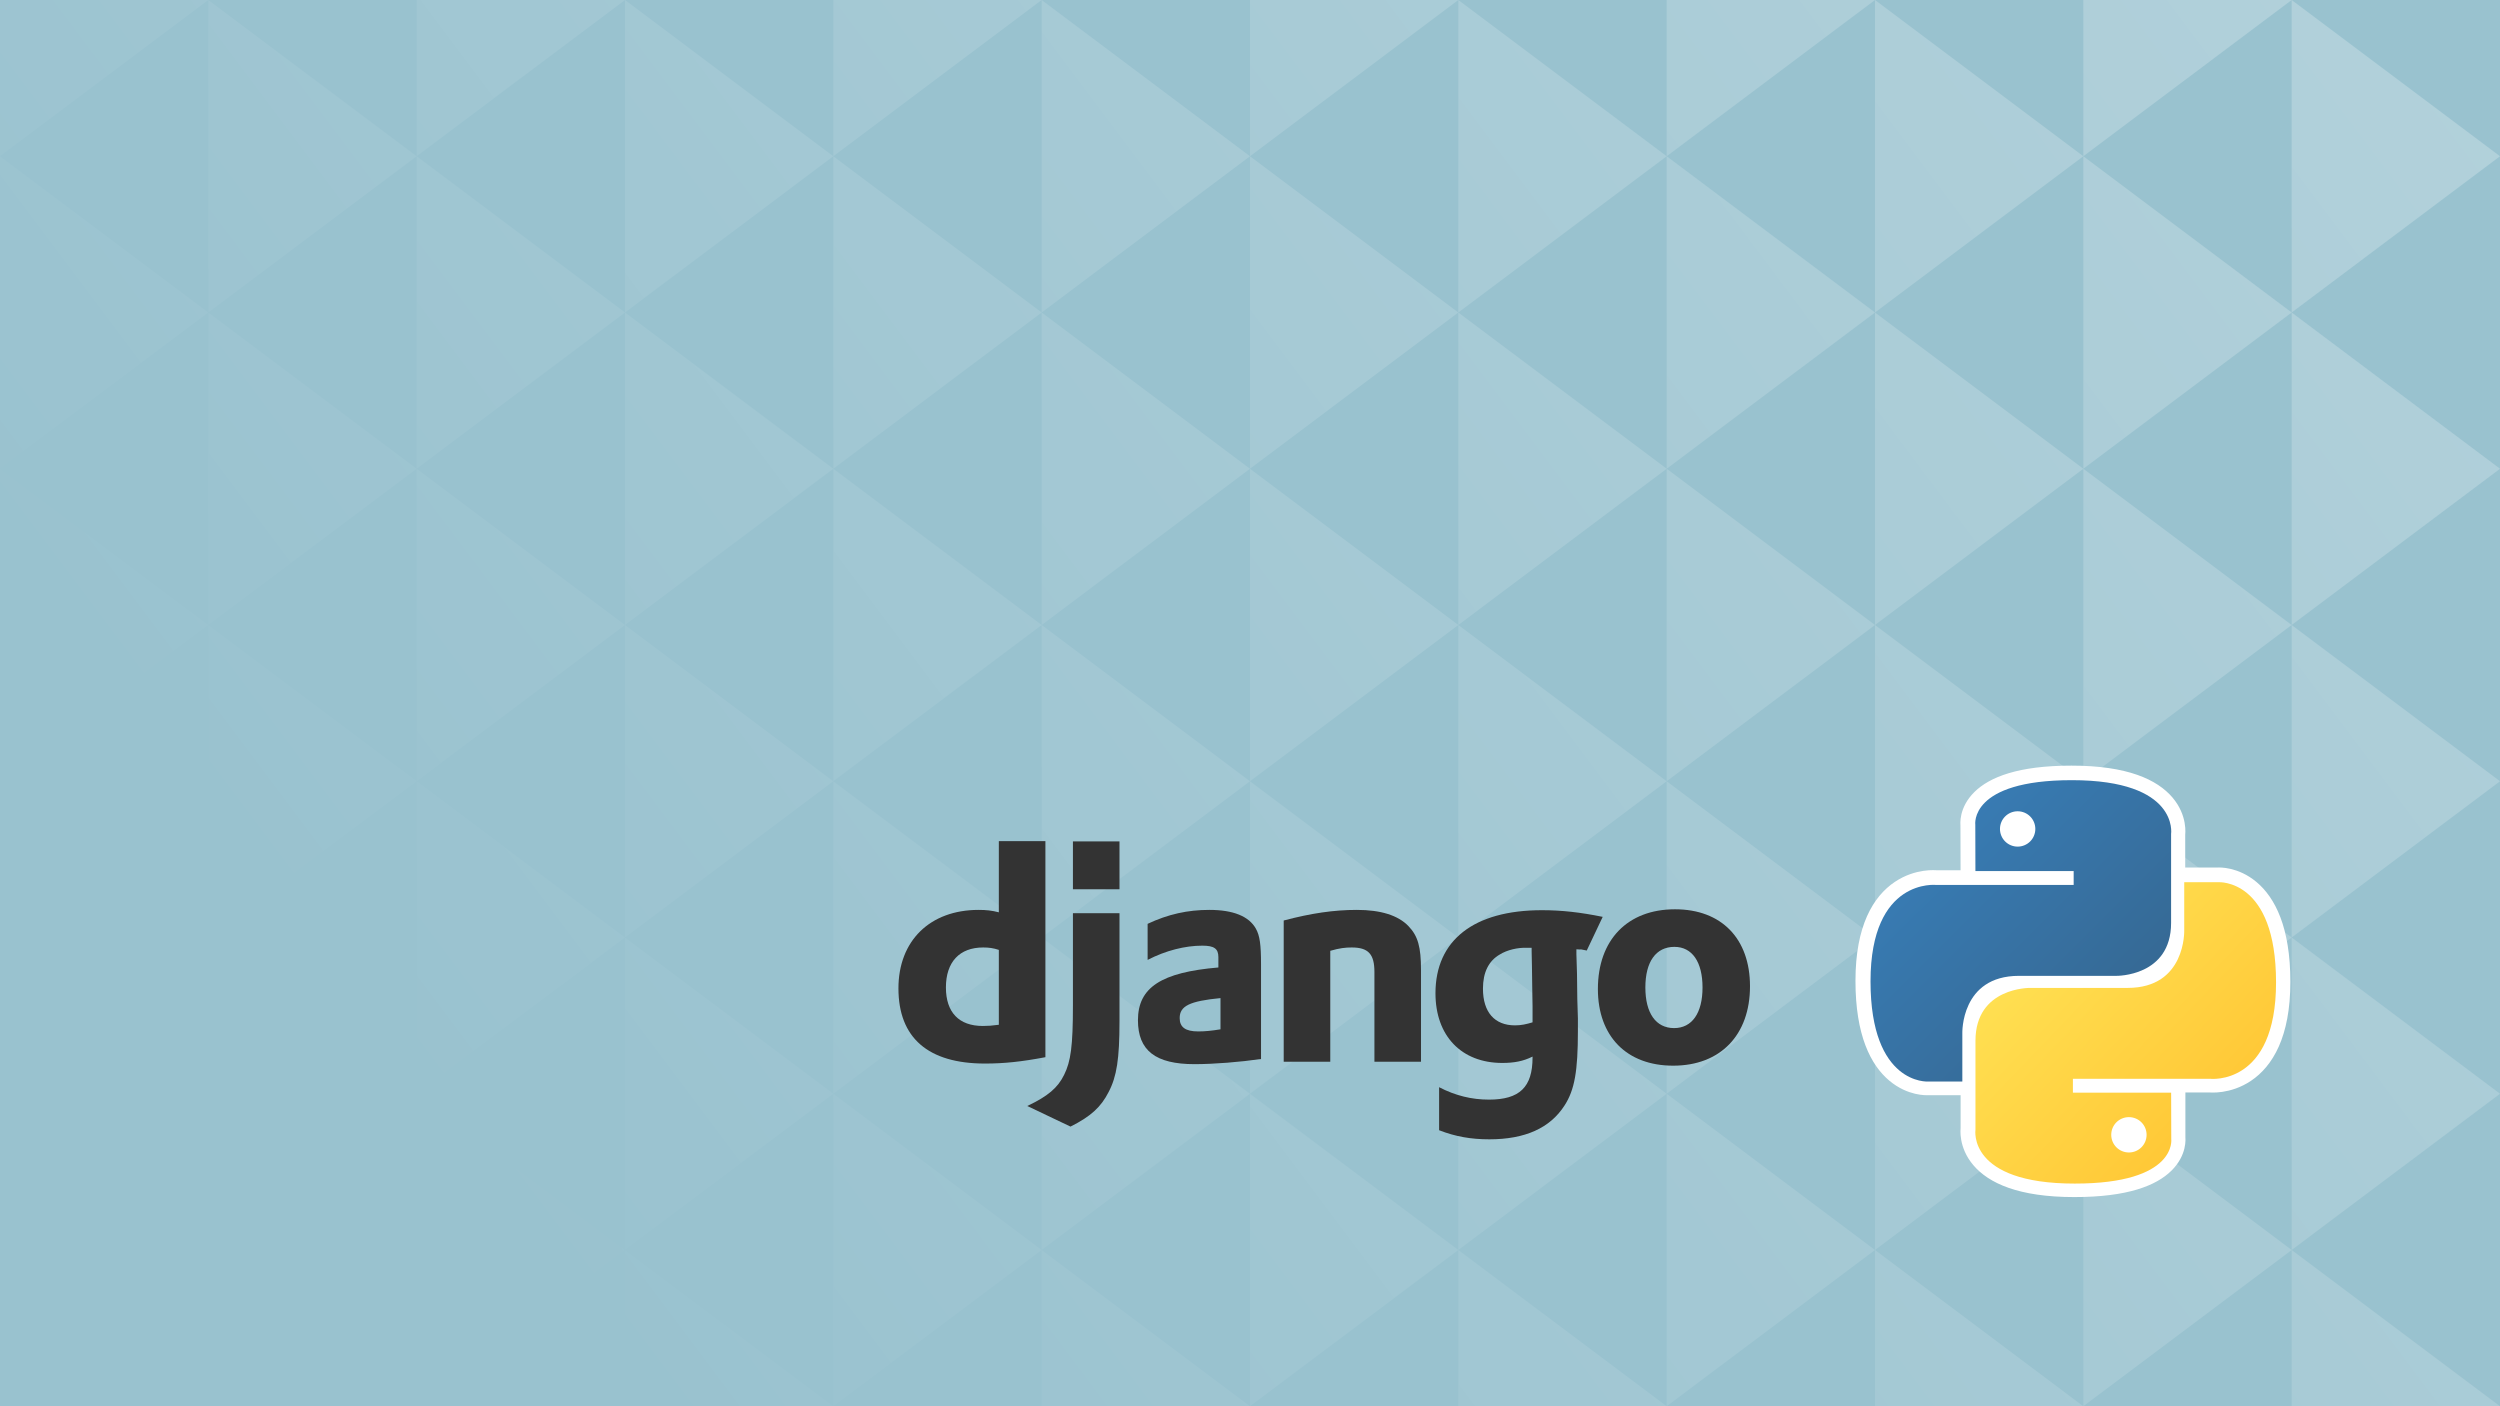 <svg xmlns="http://www.w3.org/2000/svg" width="1920" height="1080" viewBox="0 0 1920 1080" fill="none"><rect width="1920" height="1080" fill="#99C2CF"></rect><path d="M160 240L0 120V360L160 240Z" fill="url(#paint0_linear_2_20)"></path><path d="M160 480L0 360V600L160 480Z" fill="url(#paint1_linear_2_20)"></path><path d="M160 720L0 600V840L160 720Z" fill="url(#paint2_linear_2_20)"></path><path d="M160 960L0 840V1080L160 960Z" fill="url(#paint3_linear_2_20)"></path><path d="M160 3.05176e-05L0 0V120L160 3.05176e-05Z" fill="url(#paint4_linear_2_20)"></path><path d="M480 240L320 120V360L480 240Z" fill="url(#paint5_linear_2_20)"></path><path d="M480 480L320 360V600L480 480Z" fill="url(#paint6_linear_2_20)"></path><path d="M480 720L320 600V840L480 720Z" fill="url(#paint7_linear_2_20)"></path><path d="M480 960L320 840V1080L480 960Z" fill="url(#paint8_linear_2_20)"></path><path d="M480 3.05176e-05L320 0V120L480 3.05176e-05Z" fill="url(#paint9_linear_2_20)"></path><path d="M800 240L640 120V360L800 240Z" fill="url(#paint10_linear_2_20)"></path><path d="M800 480L640 360V600L800 480Z" fill="url(#paint11_linear_2_20)"></path><path d="M800 720L640 600V840L800 720Z" fill="url(#paint12_linear_2_20)"></path><path d="M800 960L640 840V1080L800 960Z" fill="url(#paint13_linear_2_20)"></path><path d="M800 3.05176e-05L640 0V120L800 3.05176e-05Z" fill="url(#paint14_linear_2_20)"></path><path d="M1120 240L960 120V360L1120 240Z" fill="url(#paint15_linear_2_20)"></path><path d="M1120 480L960 360V600L1120 480Z" fill="url(#paint16_linear_2_20)"></path><path d="M1120 720L960 600V840L1120 720Z" fill="url(#paint17_linear_2_20)"></path><path d="M1120 960L960 840V1080L1120 960Z" fill="url(#paint18_linear_2_20)"></path><path d="M1120 3.05176e-05L960 0V120L1120 3.05176e-05Z" fill="url(#paint19_linear_2_20)"></path><path d="M1440 240L1280 120V360L1440 240Z" fill="url(#paint20_linear_2_20)"></path><path d="M1440 480L1280 360V600L1440 480Z" fill="url(#paint21_linear_2_20)"></path><path d="M1440 720L1280 600V840L1440 720Z" fill="url(#paint22_linear_2_20)"></path><path d="M1440 960L1280 840V1080L1440 960Z" fill="url(#paint23_linear_2_20)"></path><path d="M1440 3.05176e-05L1280 0V120L1440 3.05176e-05Z" fill="url(#paint24_linear_2_20)"></path><path d="M1760 240L1600 120V360L1760 240Z" fill="url(#paint25_linear_2_20)"></path><path d="M1760 480L1600 360V600L1760 480Z" fill="url(#paint26_linear_2_20)"></path><path d="M1760 720L1600 600V840L1760 720Z" fill="url(#paint27_linear_2_20)"></path><path d="M1760 960L1600 840V1080L1760 960Z" fill="url(#paint28_linear_2_20)"></path><path d="M1760 3.05176e-05L1600 0V120L1760 3.05176e-05Z" fill="url(#paint29_linear_2_20)"></path><path d="M320 840L160 960V720L320 840Z" fill="url(#paint30_linear_2_20)"></path><path d="M320 600L160 720V480L320 600Z" fill="url(#paint31_linear_2_20)"></path><path d="M320 360L160 480V240L320 360Z" fill="url(#paint32_linear_2_20)"></path><path d="M320 120L160 240V3.05176e-05L320 120Z" fill="url(#paint33_linear_2_20)"></path><path d="M320 1080H160V960L320 1080Z" fill="url(#paint34_linear_2_20)"></path><path d="M640 840L480 960V720L640 840Z" fill="url(#paint35_linear_2_20)"></path><path d="M640 600L480 720V480L640 600Z" fill="url(#paint36_linear_2_20)"></path><path d="M640 360L480 480V240L640 360Z" fill="url(#paint37_linear_2_20)"></path><path d="M640 120L480 240V3.05176e-05L640 120Z" fill="url(#paint38_linear_2_20)"></path><path d="M640 1080H480V960L640 1080Z" fill="url(#paint39_linear_2_20)"></path><path d="M960 840L800 960V720L960 840Z" fill="url(#paint40_linear_2_20)"></path><path d="M960 600L800 720V480L960 600Z" fill="url(#paint41_linear_2_20)"></path><path d="M960 360L800 480V240L960 360Z" fill="url(#paint42_linear_2_20)"></path><path d="M960 120L800 240V3.05176e-05L960 120Z" fill="url(#paint43_linear_2_20)"></path><path d="M960 1080H800V960L960 1080Z" fill="url(#paint44_linear_2_20)"></path><path d="M1280 840L1120 960V720L1280 840Z" fill="url(#paint45_linear_2_20)"></path><path d="M1280 600L1120 720V480L1280 600Z" fill="url(#paint46_linear_2_20)"></path><path d="M1280 360L1120 480V240L1280 360Z" fill="url(#paint47_linear_2_20)"></path><path d="M1280 120L1120 240V3.05176e-05L1280 120Z" fill="url(#paint48_linear_2_20)"></path><path d="M1280 1080H1120V960L1280 1080Z" fill="url(#paint49_linear_2_20)"></path><path d="M1600 840L1440 960V720L1600 840Z" fill="url(#paint50_linear_2_20)"></path><path d="M1600 600L1440 720V480L1600 600Z" fill="url(#paint51_linear_2_20)"></path><path d="M1600 360L1440 480V240L1600 360Z" fill="url(#paint52_linear_2_20)"></path><path d="M1600 120L1440 240V3.05176e-05L1600 120Z" fill="url(#paint53_linear_2_20)"></path><path d="M1600 1080H1440V960L1600 1080Z" fill="url(#paint54_linear_2_20)"></path><path d="M1920 840L1760 960V720L1920 840Z" fill="url(#paint55_linear_2_20)"></path><path d="M1920 600L1760 720V480L1920 600Z" fill="url(#paint56_linear_2_20)"></path><path d="M1920 360L1760 480V240L1920 360Z" fill="url(#paint57_linear_2_20)"></path><path d="M1920 120L1760 240V3.05176e-05L1920 120Z" fill="url(#paint58_linear_2_20)"></path><path d="M1920 1080H1760V960L1920 1080Z" fill="url(#paint59_linear_2_20)"></path><path d="M767.107 646H802.873V811.922C784.526 815.413 771.055 816.81 756.424 816.81C712.76 816.808 690 797.026 690 759.083C690 722.539 714.155 698.798 751.546 698.798C757.351 698.798 761.764 699.262 767.107 700.659V646ZM767.107 729.52C762.927 728.125 759.443 727.659 755.031 727.659C736.915 727.659 726.463 738.833 726.463 758.383C726.463 777.472 736.451 787.946 754.798 787.946C758.745 787.946 761.998 787.713 767.107 787.016V729.52Z" fill="#333333"></path><path d="M859.771 701.357V784.453C859.771 813.084 857.681 826.817 851.411 838.688C845.604 850.096 837.939 857.31 822.147 865.225L788.935 849.396C804.728 841.948 812.392 835.433 817.269 825.42C822.379 815.179 824.006 803.307 824.006 772.117V701.357H859.771ZM824.006 646.191H859.771V682.968H824.006V646.191Z" fill="#333333"></path><path d="M881.375 709.503C897.17 702.057 912.265 698.798 928.755 698.798C947.102 698.798 959.178 703.685 964.521 713.229C967.539 718.582 968.468 725.565 968.468 740.464V813.317C952.441 815.645 932.237 817.275 917.374 817.275C887.414 817.275 873.942 806.797 873.942 783.522C873.942 758.382 891.825 746.745 935.721 743.019V735.106C935.721 728.589 932.47 726.263 923.412 726.263C910.175 726.263 895.31 729.987 881.373 737.204V709.503H881.375ZM937.347 766.531C913.657 768.859 905.993 772.584 905.993 781.894C905.993 788.877 910.407 792.135 920.16 792.135C925.503 792.135 930.379 791.671 937.347 790.508V766.531Z" fill="#333333"></path><path d="M985.888 706.943C1007.02 701.357 1024.44 698.798 1042.09 698.798C1060.44 698.798 1073.68 702.986 1081.58 711.134C1089.01 718.813 1091.33 727.192 1091.33 745.119V815.412H1055.56V746.515C1055.56 732.783 1050.92 727.659 1038.14 727.659C1033.27 727.659 1028.86 728.125 1021.65 730.22V815.412H985.888V706.943Z" fill="#333333"></path><path d="M1105.23 834.966C1117.78 841.483 1130.32 844.507 1143.55 844.507C1167.01 844.507 1177 834.966 1177 812.154C1177 811.921 1177 811.688 1177 811.455C1170.03 814.945 1163.06 816.343 1153.77 816.343C1122.42 816.343 1102.44 795.627 1102.44 762.808C1102.44 722.07 1131.94 699.03 1184.19 699.03C1199.52 699.03 1213.69 700.658 1230.88 704.149L1218.63 730.005C1209.11 728.143 1217.87 729.756 1210.67 729.057V732.783L1211.14 747.91L1211.37 767.464C1211.6 772.35 1211.6 777.24 1211.83 782.127C1211.83 786.55 1211.83 788.646 1211.83 791.904C1211.83 822.63 1209.28 837.061 1201.61 848.931C1190.47 866.39 1171.19 875.002 1143.78 875.002C1129.85 875.002 1117.77 872.907 1105.23 868.018V834.966H1105.23ZM1176.3 727.892C1175.84 727.892 1175.37 727.892 1175.14 727.892H1172.59C1165.62 727.659 1157.49 729.52 1151.91 733.011C1143.32 737.9 1138.91 746.746 1138.91 759.315C1138.91 777.24 1147.74 787.481 1163.53 787.481C1168.4 787.481 1172.35 786.548 1177 785.153V782.591V772.817C1177 768.628 1176.77 763.97 1176.77 759.084L1176.54 742.558L1176.3 730.687V727.892H1176.3Z" fill="#333333"></path><path d="M1286.4 698.331C1322.17 698.331 1344 720.911 1344 757.454C1344 794.931 1321.24 818.44 1285.01 818.44C1249.24 818.44 1227.18 795.861 1227.18 759.55C1227.18 721.839 1249.94 698.331 1286.4 698.331ZM1285.7 789.575C1299.41 789.575 1307.54 778.169 1307.54 758.383C1307.54 738.832 1299.64 727.193 1285.94 727.193C1271.77 727.193 1263.64 738.601 1263.64 758.383C1263.64 778.17 1271.77 789.575 1285.7 789.575Z" fill="#333333"></path><path d="M1511.09 633.22C1511.1 633.335 1511.11 633.44 1511.12 633.533L1511.23 673.851H1486.94C1486.8 673.841 1486.64 673.828 1486.45 673.817C1485.97 673.788 1485.32 673.762 1484.51 673.761C1482.89 673.76 1480.64 673.861 1477.95 674.261C1472.6 675.059 1465.44 677.059 1458.27 681.881C1443.63 691.731 1430.5 712.24 1430.5 753.278C1430.5 794.083 1441.86 815.131 1454.59 825.784C1460.89 831.049 1467.23 833.518 1472.06 834.659C1474.47 835.228 1476.51 835.468 1477.98 835.564C1478.72 835.612 1479.32 835.623 1479.76 835.622C1479.98 835.621 1480.16 835.617 1480.3 835.612C1480.32 835.611 1480.35 835.61 1480.37 835.61H1511.25V866.747C1511.24 866.841 1511.23 866.945 1511.22 867.06C1511.18 867.491 1511.14 868.075 1511.13 868.789C1511.12 870.214 1511.21 872.177 1511.63 874.499C1512.46 879.166 1514.6 885.262 1519.7 891.274C1529.95 903.358 1550.98 913.855 1593.12 913.855C1633.31 913.855 1653.64 905.204 1663.82 895.15C1668.94 890.091 1671.27 884.876 1672.27 880.758C1672.76 878.721 1672.91 876.985 1672.94 875.705C1672.95 875.064 1672.93 874.535 1672.91 874.135C1672.9 874.024 1672.89 873.922 1672.88 873.831V833.504H1697.06C1697.19 833.514 1697.36 833.527 1697.55 833.538C1698.03 833.567 1698.68 833.594 1699.49 833.594C1701.11 833.595 1703.36 833.494 1706.05 833.094C1711.4 832.296 1718.56 830.296 1725.73 825.474C1740.37 815.624 1753.5 795.115 1753.5 754.077C1753.5 713.272 1742.14 692.224 1729.41 681.571C1723.11 676.306 1716.77 673.837 1711.94 672.696C1709.53 672.127 1707.49 671.887 1706.02 671.791C1705.28 671.743 1704.68 671.732 1704.24 671.733C1704.02 671.734 1703.84 671.738 1703.7 671.743C1703.68 671.744 1703.65 671.745 1703.63 671.745H1672.75V640.608C1672.76 640.514 1672.77 640.41 1672.78 640.295C1672.82 639.864 1672.86 639.281 1672.87 638.567C1672.88 637.141 1672.79 635.178 1672.37 632.856C1671.54 628.189 1669.4 622.093 1664.3 616.081C1654.05 603.997 1633.02 593.5 1590.87 593.5C1550.69 593.5 1530.36 602.151 1520.18 612.205C1515.06 617.264 1512.73 622.479 1511.73 626.597C1511.24 628.634 1511.09 630.37 1511.06 631.65C1511.05 632.291 1511.07 632.82 1511.09 633.22Z" fill="white" stroke="white" stroke-width="11"></path><path d="M1591.16 599.172C1512.09 599.172 1517.03 633.459 1517.03 633.459L1517.12 668.979H1592.57V679.644H1487.15C1487.15 679.644 1436.56 673.906 1436.56 753.682C1436.56 833.458 1480.72 830.629 1480.72 830.629H1507.07V793.61C1507.07 793.61 1505.65 749.451 1550.52 749.451C1595.4 749.451 1625.35 749.451 1625.35 749.451C1625.35 749.451 1667.4 750.131 1667.4 708.819C1667.4 667.506 1667.4 640.51 1667.4 640.51C1667.4 640.51 1673.78 599.172 1591.16 599.172ZM1549.55 623.058C1557.06 623.058 1563.13 629.125 1563.13 636.632C1563.13 644.138 1557.06 650.205 1549.55 650.205C1542.05 650.205 1535.98 644.138 1535.98 636.632C1535.98 629.125 1542.05 623.058 1549.55 623.058Z" fill="url(#paint60_linear_2_20)"></path><path d="M1593.4 908.992C1672.46 908.992 1667.53 874.705 1667.53 874.705L1667.44 839.185H1591.99V828.52H1697.41C1697.41 828.52 1748 834.257 1748 754.482C1748 674.706 1703.84 677.535 1703.84 677.535H1677.49V714.554C1677.49 714.554 1678.91 758.712 1634.03 758.712C1589.16 758.712 1559.2 758.712 1559.2 758.712C1559.2 758.712 1517.16 758.033 1517.16 799.345C1517.16 840.657 1517.16 867.654 1517.16 867.654C1517.16 867.654 1510.78 908.992 1593.4 908.992ZM1635 885.106C1627.5 885.106 1621.43 879.039 1621.43 871.532C1621.43 864.026 1627.5 857.958 1635 857.958C1642.51 857.958 1648.58 864.026 1648.58 871.532C1648.58 879.039 1642.51 885.106 1635 885.106Z" fill="url(#paint61_linear_2_20)"></path><defs><linearGradient id="paint0_linear_2_20" x1="480" y1="1080" x2="1920" y2="-7.21216e-05" gradientUnits="userSpaceOnUse"><stop stop-color="white" stop-opacity="0"></stop><stop offset="1" stop-color="white" stop-opacity="0.25"></stop></linearGradient><linearGradient id="paint1_linear_2_20" x1="480" y1="1080" x2="1920" y2="-7.21216e-05" gradientUnits="userSpaceOnUse"><stop stop-color="white" stop-opacity="0"></stop><stop offset="1" stop-color="white" stop-opacity="0.25"></stop></linearGradient><linearGradient id="paint2_linear_2_20" x1="480" y1="1080" x2="1920" y2="-7.21216e-05" gradientUnits="userSpaceOnUse"><stop stop-color="white" stop-opacity="0"></stop><stop offset="1" stop-color="white" stop-opacity="0.25"></stop></linearGradient><linearGradient id="paint3_linear_2_20" x1="480" y1="1080" x2="1920" y2="-7.21216e-05" gradientUnits="userSpaceOnUse"><stop stop-color="white" stop-opacity="0"></stop><stop offset="1" stop-color="white" stop-opacity="0.25"></stop></linearGradient><linearGradient id="paint4_linear_2_20" x1="480" y1="1080" x2="1920" y2="-7.21216e-05" gradientUnits="userSpaceOnUse"><stop stop-color="white" stop-opacity="0"></stop><stop offset="1" stop-color="white" stop-opacity="0.25"></stop></linearGradient><linearGradient id="paint5_linear_2_20" x1="480" y1="1080" x2="1920" y2="-7.21216e-05" gradientUnits="userSpaceOnUse"><stop stop-color="white" stop-opacity="0"></stop><stop offset="1" stop-color="white" stop-opacity="0.25"></stop></linearGradient><linearGradient id="paint6_linear_2_20" x1="480" y1="1080" x2="1920" y2="-7.21216e-05" gradientUnits="userSpaceOnUse"><stop stop-color="white" stop-opacity="0"></stop><stop offset="1" stop-color="white" stop-opacity="0.25"></stop></linearGradient><linearGradient id="paint7_linear_2_20" x1="480" y1="1080" x2="1920" y2="-7.21216e-05" gradientUnits="userSpaceOnUse"><stop stop-color="white" stop-opacity="0"></stop><stop offset="1" stop-color="white" stop-opacity="0.25"></stop></linearGradient><linearGradient id="paint8_linear_2_20" x1="480" y1="1080" x2="1920" y2="-7.21216e-05" gradientUnits="userSpaceOnUse"><stop stop-color="white" stop-opacity="0"></stop><stop offset="1" stop-color="white" stop-opacity="0.25"></stop></linearGradient><linearGradient id="paint9_linear_2_20" x1="480" y1="1080" x2="1920" y2="-7.21216e-05" gradientUnits="userSpaceOnUse"><stop stop-color="white" stop-opacity="0"></stop><stop offset="1" stop-color="white" stop-opacity="0.25"></stop></linearGradient><linearGradient id="paint10_linear_2_20" x1="480" y1="1080" x2="1920" y2="-7.21216e-05" gradientUnits="userSpaceOnUse"><stop stop-color="white" stop-opacity="0"></stop><stop offset="1" stop-color="white" stop-opacity="0.25"></stop></linearGradient><linearGradient id="paint11_linear_2_20" x1="480" y1="1080" x2="1920" y2="-7.21216e-05" gradientUnits="userSpaceOnUse"><stop stop-color="white" stop-opacity="0"></stop><stop offset="1" stop-color="white" stop-opacity="0.25"></stop></linearGradient><linearGradient id="paint12_linear_2_20" x1="480" y1="1080" x2="1920" y2="-7.21216e-05" gradientUnits="userSpaceOnUse"><stop stop-color="white" stop-opacity="0"></stop><stop offset="1" stop-color="white" stop-opacity="0.25"></stop></linearGradient><linearGradient id="paint13_linear_2_20" x1="480" y1="1080" x2="1920" y2="-7.21216e-05" gradientUnits="userSpaceOnUse"><stop stop-color="white" stop-opacity="0"></stop><stop offset="1" stop-color="white" stop-opacity="0.25"></stop></linearGradient><linearGradient id="paint14_linear_2_20" x1="480" y1="1080" x2="1920" y2="-7.21216e-05" gradientUnits="userSpaceOnUse"><stop stop-color="white" stop-opacity="0"></stop><stop offset="1" stop-color="white" stop-opacity="0.25"></stop></linearGradient><linearGradient id="paint15_linear_2_20" x1="480" y1="1080" x2="1920" y2="-7.21216e-05" gradientUnits="userSpaceOnUse"><stop stop-color="white" stop-opacity="0"></stop><stop offset="1" stop-color="white" stop-opacity="0.25"></stop></linearGradient><linearGradient id="paint16_linear_2_20" x1="480" y1="1080" x2="1920" y2="-7.21216e-05" gradientUnits="userSpaceOnUse"><stop stop-color="white" stop-opacity="0"></stop><stop offset="1" stop-color="white" stop-opacity="0.25"></stop></linearGradient><linearGradient id="paint17_linear_2_20" x1="480" y1="1080" x2="1920" y2="-7.21216e-05" gradientUnits="userSpaceOnUse"><stop stop-color="white" stop-opacity="0"></stop><stop offset="1" stop-color="white" stop-opacity="0.25"></stop></linearGradient><linearGradient id="paint18_linear_2_20" x1="480" y1="1080" x2="1920" y2="-7.21216e-05" gradientUnits="userSpaceOnUse"><stop stop-color="white" stop-opacity="0"></stop><stop offset="1" stop-color="white" stop-opacity="0.25"></stop></linearGradient><linearGradient id="paint19_linear_2_20" x1="480" y1="1080" x2="1920" y2="-7.21216e-05" gradientUnits="userSpaceOnUse"><stop stop-color="white" stop-opacity="0"></stop><stop offset="1" stop-color="white" stop-opacity="0.25"></stop></linearGradient><linearGradient id="paint20_linear_2_20" x1="480" y1="1080" x2="1920" y2="-7.21216e-05" gradientUnits="userSpaceOnUse"><stop stop-color="white" stop-opacity="0"></stop><stop offset="1" stop-color="white" stop-opacity="0.25"></stop></linearGradient><linearGradient id="paint21_linear_2_20" x1="480" y1="1080" x2="1920" y2="-7.21216e-05" gradientUnits="userSpaceOnUse"><stop stop-color="white" stop-opacity="0"></stop><stop offset="1" stop-color="white" stop-opacity="0.25"></stop></linearGradient><linearGradient id="paint22_linear_2_20" x1="480" y1="1080" x2="1920" y2="-7.21216e-05" gradientUnits="userSpaceOnUse"><stop stop-color="white" stop-opacity="0"></stop><stop offset="1" stop-color="white" stop-opacity="0.25"></stop></linearGradient><linearGradient id="paint23_linear_2_20" x1="480" y1="1080" x2="1920" y2="-7.21216e-05" gradientUnits="userSpaceOnUse"><stop stop-color="white" stop-opacity="0"></stop><stop offset="1" stop-color="white" stop-opacity="0.25"></stop></linearGradient><linearGradient id="paint24_linear_2_20" x1="480" y1="1080" x2="1920" y2="-7.21216e-05" gradientUnits="userSpaceOnUse"><stop stop-color="white" stop-opacity="0"></stop><stop offset="1" stop-color="white" stop-opacity="0.25"></stop></linearGradient><linearGradient id="paint25_linear_2_20" x1="480" y1="1080" x2="1920" y2="-7.21216e-05" gradientUnits="userSpaceOnUse"><stop stop-color="white" stop-opacity="0"></stop><stop offset="1" stop-color="white" stop-opacity="0.25"></stop></linearGradient><linearGradient id="paint26_linear_2_20" x1="480" y1="1080" x2="1920" y2="-7.21216e-05" gradientUnits="userSpaceOnUse"><stop stop-color="white" stop-opacity="0"></stop><stop offset="1" stop-color="white" stop-opacity="0.25"></stop></linearGradient><linearGradient id="paint27_linear_2_20" x1="480" y1="1080" x2="1920" y2="-7.21216e-05" gradientUnits="userSpaceOnUse"><stop stop-color="white" stop-opacity="0"></stop><stop offset="1" stop-color="white" stop-opacity="0.25"></stop></linearGradient><linearGradient id="paint28_linear_2_20" x1="480" y1="1080" x2="1920" y2="-7.21216e-05" gradientUnits="userSpaceOnUse"><stop stop-color="white" stop-opacity="0"></stop><stop offset="1" stop-color="white" stop-opacity="0.25"></stop></linearGradient><linearGradient id="paint29_linear_2_20" x1="480" y1="1080" x2="1920" y2="-7.21216e-05" gradientUnits="userSpaceOnUse"><stop stop-color="white" stop-opacity="0"></stop><stop offset="1" stop-color="white" stop-opacity="0.25"></stop></linearGradient><linearGradient id="paint30_linear_2_20" x1="480" y1="1080" x2="1920" y2="-7.21216e-05" gradientUnits="userSpaceOnUse"><stop stop-color="white" stop-opacity="0"></stop><stop offset="1" stop-color="white" stop-opacity="0.25"></stop></linearGradient><linearGradient id="paint31_linear_2_20" x1="480" y1="1080" x2="1920" y2="-7.21216e-05" gradientUnits="userSpaceOnUse"><stop stop-color="white" stop-opacity="0"></stop><stop offset="1" stop-color="white" stop-opacity="0.25"></stop></linearGradient><linearGradient id="paint32_linear_2_20" x1="480" y1="1080" x2="1920" y2="-7.21216e-05" gradientUnits="userSpaceOnUse"><stop stop-color="white" stop-opacity="0"></stop><stop offset="1" stop-color="white" stop-opacity="0.25"></stop></linearGradient><linearGradient id="paint33_linear_2_20" x1="480" y1="1080" x2="1920" y2="-7.21216e-05" gradientUnits="userSpaceOnUse"><stop stop-color="white" stop-opacity="0"></stop><stop offset="1" stop-color="white" stop-opacity="0.25"></stop></linearGradient><linearGradient id="paint34_linear_2_20" x1="480" y1="1080" x2="1920" y2="-7.21216e-05" gradientUnits="userSpaceOnUse"><stop stop-color="white" stop-opacity="0"></stop><stop offset="1" stop-color="white" stop-opacity="0.25"></stop></linearGradient><linearGradient id="paint35_linear_2_20" x1="480" y1="1080" x2="1920" y2="-7.21216e-05" gradientUnits="userSpaceOnUse"><stop stop-color="white" stop-opacity="0"></stop><stop offset="1" stop-color="white" stop-opacity="0.25"></stop></linearGradient><linearGradient id="paint36_linear_2_20" x1="480" y1="1080" x2="1920" y2="-7.21216e-05" gradientUnits="userSpaceOnUse"><stop stop-color="white" stop-opacity="0"></stop><stop offset="1" stop-color="white" stop-opacity="0.25"></stop></linearGradient><linearGradient id="paint37_linear_2_20" x1="480" y1="1080" x2="1920" y2="-7.21216e-05" gradientUnits="userSpaceOnUse"><stop stop-color="white" stop-opacity="0"></stop><stop offset="1" stop-color="white" stop-opacity="0.25"></stop></linearGradient><linearGradient id="paint38_linear_2_20" x1="480" y1="1080" x2="1920" y2="-7.21216e-05" gradientUnits="userSpaceOnUse"><stop stop-color="white" stop-opacity="0"></stop><stop offset="1" stop-color="white" stop-opacity="0.25"></stop></linearGradient><linearGradient id="paint39_linear_2_20" x1="480" y1="1080" x2="1920" y2="-7.21216e-05" gradientUnits="userSpaceOnUse"><stop stop-color="white" stop-opacity="0"></stop><stop offset="1" stop-color="white" stop-opacity="0.25"></stop></linearGradient><linearGradient id="paint40_linear_2_20" x1="480" y1="1080" x2="1920" y2="-7.21216e-05" gradientUnits="userSpaceOnUse"><stop stop-color="white" stop-opacity="0"></stop><stop offset="1" stop-color="white" stop-opacity="0.25"></stop></linearGradient><linearGradient id="paint41_linear_2_20" x1="480" y1="1080" x2="1920" y2="-7.21216e-05" gradientUnits="userSpaceOnUse"><stop stop-color="white" stop-opacity="0"></stop><stop offset="1" stop-color="white" stop-opacity="0.25"></stop></linearGradient><linearGradient id="paint42_linear_2_20" x1="480" y1="1080" x2="1920" y2="-7.21216e-05" gradientUnits="userSpaceOnUse"><stop stop-color="white" stop-opacity="0"></stop><stop offset="1" stop-color="white" stop-opacity="0.25"></stop></linearGradient><linearGradient id="paint43_linear_2_20" x1="480" y1="1080" x2="1920" y2="-7.21216e-05" gradientUnits="userSpaceOnUse"><stop stop-color="white" stop-opacity="0"></stop><stop offset="1" stop-color="white" stop-opacity="0.25"></stop></linearGradient><linearGradient id="paint44_linear_2_20" x1="480" y1="1080" x2="1920" y2="-7.21216e-05" gradientUnits="userSpaceOnUse"><stop stop-color="white" stop-opacity="0"></stop><stop offset="1" stop-color="white" stop-opacity="0.25"></stop></linearGradient><linearGradient id="paint45_linear_2_20" x1="480" y1="1080" x2="1920" y2="-7.21216e-05" gradientUnits="userSpaceOnUse"><stop stop-color="white" stop-opacity="0"></stop><stop offset="1" stop-color="white" stop-opacity="0.25"></stop></linearGradient><linearGradient id="paint46_linear_2_20" x1="480" y1="1080" x2="1920" y2="-7.21216e-05" gradientUnits="userSpaceOnUse"><stop stop-color="white" stop-opacity="0"></stop><stop offset="1" stop-color="white" stop-opacity="0.25"></stop></linearGradient><linearGradient id="paint47_linear_2_20" x1="480" y1="1080" x2="1920" y2="-7.21216e-05" gradientUnits="userSpaceOnUse"><stop stop-color="white" stop-opacity="0"></stop><stop offset="1" stop-color="white" stop-opacity="0.25"></stop></linearGradient><linearGradient id="paint48_linear_2_20" x1="480" y1="1080" x2="1920" y2="-7.21216e-05" gradientUnits="userSpaceOnUse"><stop stop-color="white" stop-opacity="0"></stop><stop offset="1" stop-color="white" stop-opacity="0.25"></stop></linearGradient><linearGradient id="paint49_linear_2_20" x1="480" y1="1080" x2="1920" y2="-7.21216e-05" gradientUnits="userSpaceOnUse"><stop stop-color="white" stop-opacity="0"></stop><stop offset="1" stop-color="white" stop-opacity="0.25"></stop></linearGradient><linearGradient id="paint50_linear_2_20" x1="480" y1="1080" x2="1920" y2="-7.21216e-05" gradientUnits="userSpaceOnUse"><stop stop-color="white" stop-opacity="0"></stop><stop offset="1" stop-color="white" stop-opacity="0.25"></stop></linearGradient><linearGradient id="paint51_linear_2_20" x1="480" y1="1080" x2="1920" y2="-7.21216e-05" gradientUnits="userSpaceOnUse"><stop stop-color="white" stop-opacity="0"></stop><stop offset="1" stop-color="white" stop-opacity="0.25"></stop></linearGradient><linearGradient id="paint52_linear_2_20" x1="480" y1="1080" x2="1920" y2="-7.21216e-05" gradientUnits="userSpaceOnUse"><stop stop-color="white" stop-opacity="0"></stop><stop offset="1" stop-color="white" stop-opacity="0.25"></stop></linearGradient><linearGradient id="paint53_linear_2_20" x1="480" y1="1080" x2="1920" y2="-7.21216e-05" gradientUnits="userSpaceOnUse"><stop stop-color="white" stop-opacity="0"></stop><stop offset="1" stop-color="white" stop-opacity="0.25"></stop></linearGradient><linearGradient id="paint54_linear_2_20" x1="480" y1="1080" x2="1920" y2="-7.21216e-05" gradientUnits="userSpaceOnUse"><stop stop-color="white" stop-opacity="0"></stop><stop offset="1" stop-color="white" stop-opacity="0.25"></stop></linearGradient><linearGradient id="paint55_linear_2_20" x1="480" y1="1080" x2="1920" y2="-7.21216e-05" gradientUnits="userSpaceOnUse"><stop stop-color="white" stop-opacity="0"></stop><stop offset="1" stop-color="white" stop-opacity="0.25"></stop></linearGradient><linearGradient id="paint56_linear_2_20" x1="480" y1="1080" x2="1920" y2="-7.21216e-05" gradientUnits="userSpaceOnUse"><stop stop-color="white" stop-opacity="0"></stop><stop offset="1" stop-color="white" stop-opacity="0.25"></stop></linearGradient><linearGradient id="paint57_linear_2_20" x1="480" y1="1080" x2="1920" y2="-7.21216e-05" gradientUnits="userSpaceOnUse"><stop stop-color="white" stop-opacity="0"></stop><stop offset="1" stop-color="white" stop-opacity="0.25"></stop></linearGradient><linearGradient id="paint58_linear_2_20" x1="480" y1="1080" x2="1920" y2="-7.21216e-05" gradientUnits="userSpaceOnUse"><stop stop-color="white" stop-opacity="0"></stop><stop offset="1" stop-color="white" stop-opacity="0.25"></stop></linearGradient><linearGradient id="paint59_linear_2_20" x1="480" y1="1080" x2="1920" y2="-7.21216e-05" gradientUnits="userSpaceOnUse"><stop stop-color="white" stop-opacity="0"></stop><stop offset="1" stop-color="white" stop-opacity="0.25"></stop></linearGradient><linearGradient id="paint60_linear_2_20" x1="1466.49" y1="626.253" x2="1620.49" y2="780.767" gradientUnits="userSpaceOnUse"><stop stop-color="#387EB8"></stop><stop offset="1" stop-color="#366994"></stop></linearGradient><linearGradient id="paint61_linear_2_20" x1="1561.22" y1="724.547" x2="1726.62" y2="883.005" gradientUnits="userSpaceOnUse"><stop stop-color="#FFE052"></stop><stop offset="1" stop-color="#FFC331"></stop></linearGradient></defs></svg>